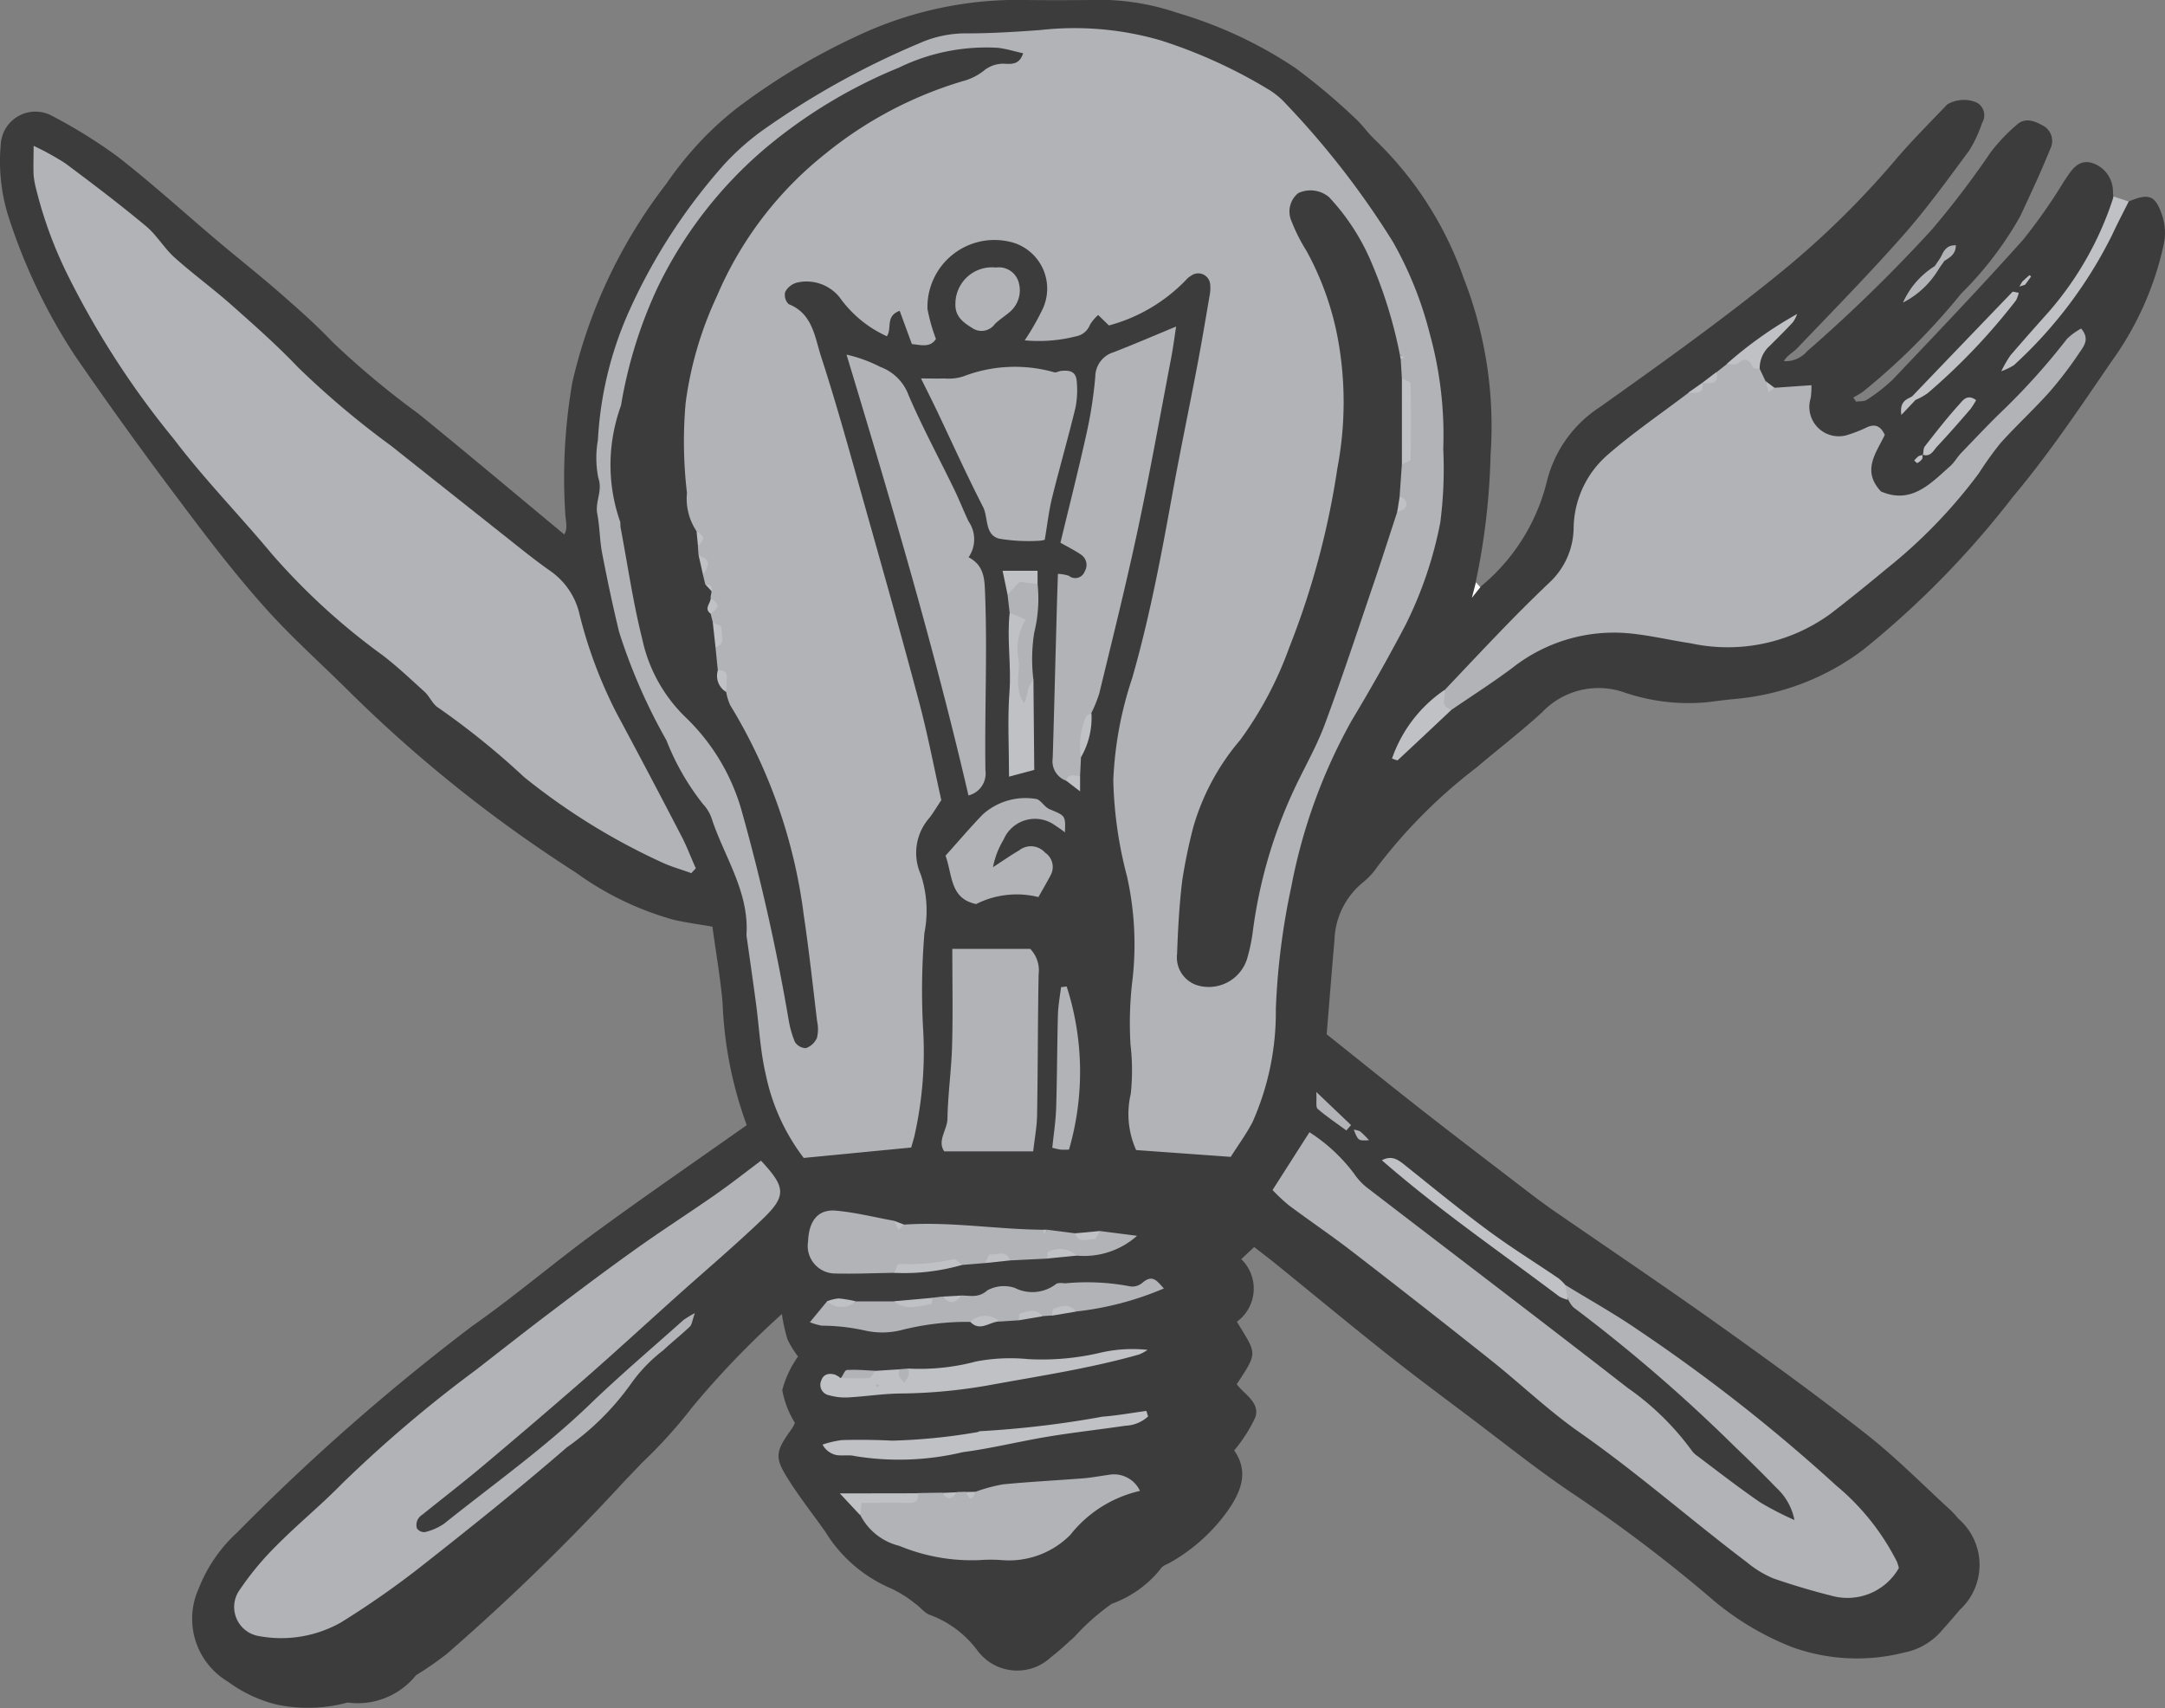 <?xml version="1.0" encoding="UTF-8"?> <svg xmlns="http://www.w3.org/2000/svg" width="68.641" height="54.147"><rect width="100%" height="100%" fill="#808080" stroke="none"/><path data-name="Pfad 2087" d="M67.487 6.388c.656-.277.849-.192 1.064.439a1.764 1.764 0 0 1 .043.954 9.9 9.9 0 0 1-1.658 3.691c-.995 1.455-1.981 2.927-3.113 4.272a28.749 28.749 0 0 1-4.754 4.856 7.88 7.88 0 0 1-4.026 1.554c-.3.028-.6.067-.9.105a6.3 6.3 0 0 1-2.68-.321 2.466 2.466 0 0 0-2.567.638c-.667.613-1.391 1.165-2.081 1.753a16.652 16.652 0 0 0-3.145 3.146 2.272 2.272 0 0 1-.461.5 2.458 2.458 0 0 0-.9 1.83c-.086.976-.162 1.952-.247 2.982 1.016.81 2.014 1.616 3.024 2.407 1.032.808 2.074 1.6 3.115 2.4.36.276.72.551 1.093.809 1.74 1.2 3.5 2.384 5.221 3.611 1.58 1.125 3.151 2.266 4.676 3.465.93.731 1.765 1.583 2.641 2.383a3.348 3.348 0 0 1 .256.279 1.934 1.934 0 0 1 .038 2.9c-.176.215-.362.422-.546.63a2.091 2.091 0 0 1-1.214.716 6.069 6.069 0 0 1-3.548-.173 8.955 8.955 0 0 1-2.461-1.455 47.229 47.229 0 0 0-4.577-3.469c-1.062-.72-2.068-1.524-3.095-2.3-.906-.682-1.817-1.358-2.706-2.062-1.185-.94-2.35-1.905-3.525-2.858-.215-.175-.437-.341-.691-.539l-.409.384a1.3 1.3 0 0 1-.138 1.984c.625 1.041.681.939-.006 1.981.235.319.738.569.594 1.041a4.733 4.733 0 0 1-.675 1.058c.483.69.218 1.337-.268 2a5.661 5.661 0 0 1-1.74 1.542c-.109.064-.257.107-.314.2a3.486 3.486 0 0 1-1.56 1.12 7.255 7.255 0 0 0-1.185 1.05c-.244.219-.484.446-.744.645a1.566 1.566 0 0 1-2.341-.231 3.3 3.3 0 0 0-1.487-1.11c-.178-.057-.309-.248-.474-.361a3.78 3.78 0 0 0-.765-.48 4.518 4.518 0 0 1-2.081-1.792c-.376-.533-.781-1.048-1.135-1.6-.493-.763-.469-.928.08-1.685a1.007 1.007 0 0 0 .087-.175 2.925 2.925 0 0 1-.4-1.035 3.234 3.234 0 0 1 .5-1.066 3.136 3.136 0 0 1-.332-.536 5.161 5.161 0 0 1-.18-.81 28.288 28.288 0 0 0-2.839 2.95 15.493 15.493 0 0 1-1.619 1.788c-.2.218-.412.428-.614.647a70.488 70.488 0 0 1-5.545 5.383 10.472 10.472 0 0 1-.984.683 2.37 2.37 0 0 1-2.167.865 4.846 4.846 0 0 1-2.238.067 4.335 4.335 0 0 1-1.557-.729 2.318 2.318 0 0 1-.925-2.957 4.743 4.743 0 0 1 1.218-1.773 68.757 68.757 0 0 1 7.445-6.537c1.34-.939 2.588-2.008 3.91-2.975 1.581-1.158 3.2-2.269 4.8-3.4a12.652 12.652 0 0 1-.766-3.891c-.074-.8-.211-1.587-.322-2.4-.441-.077-.835-.129-1.222-.217a9.691 9.691 0 0 1-3.109-1.5 43.675 43.675 0 0 1-7.087-5.641c-.927-.93-1.918-1.8-2.79-2.782-.937-1.051-1.8-2.176-2.64-3.3a131.002 131.002 0 0 1-3.358-4.654A18.1 18.1 0 0 1 .25 6.807a5.821 5.821 0 0 1-.225-2.238 1.1 1.1 0 0 1 1.6-.909 16.139 16.139 0 0 1 2.108 1.307c1.093.851 2.119 1.787 3.178 2.681.655.553 1.329 1.084 1.974 1.647.57.5 1.14 1 1.659 1.549a27.145 27.145 0 0 0 2.727 2.274c1.544 1.255 3.067 2.537 4.618 3.823.126-.192.039-.44.032-.675a17.732 17.732 0 0 1 .224-4.14 16.206 16.206 0 0 1 2.969-6.285 11.5 11.5 0 0 1 .935-1.187 10.227 10.227 0 0 1 1.384-1.279 20.741 20.741 0 0 1 3.688-2.209 11.952 11.952 0 0 1 5.1-1.17c.935.015 1.87.01 2.8 0a7.666 7.666 0 0 1 2.287.405 13.677 13.677 0 0 1 3.744 1.742 20.1 20.1 0 0 1 1.9 1.594c.226.2.4.461.615.668a11.2 11.2 0 0 1 2.834 4.4 12.907 12.907 0 0 1 .857 5.617 21.815 21.815 0 0 1-.47 4.031c-.013.107.006.184.142.153a6.236 6.236 0 0 0 2.1-3.291 3.94 3.94 0 0 1 1.693-2.41c1.931-1.371 3.862-2.75 5.7-4.243a27.814 27.814 0 0 0 3.673-3.595c.518-.611 1.09-1.176 1.642-1.758a1.047 1.047 0 0 1 .921-.064.457.457 0 0 1 .184.649 4.1 4.1 0 0 1-.41.879c-.675.911-1.34 1.834-2.089 2.683-1.083 1.228-2.234 2.4-3.365 3.584-.132.139-.322.223-.42.409a.9.9 0 0 0 .735-.314 48.784 48.784 0 0 0 3.953-3.854 28.726 28.726 0 0 0 1.871-2.459 5.681 5.681 0 0 1 .825-.868c.272-.248.576-.112.841.034a.553.553 0 0 1 .218.735c-.29.72-.621 1.424-.949 2.128a11.068 11.068 0 0 1-1.871 2.453 21.061 21.061 0 0 1-3.1 3.1c-.1.077-.217.135-.325.2l.091.128c.115-.018.255 0 .34-.059a5.243 5.243 0 0 0 .832-.652c1.389-1.463 2.783-2.923 4.128-4.427a17.731 17.731 0 0 0 1.295-1.852c.215-.313.418-.7.873-.581a.953.953 0 0 1 .675.906c.006.05.005.1.008.151a3.916 3.916 0 0 1-.827 2.225 16.234 16.234 0 0 1-2.011 2.617 14.772 14.772 0 0 0 2.469-3.376c.234-.453.357-1.006.857-1.296z" fill="#3c3c3c"></path><path data-name="Pfad 2088" d="M67.49 6.388c-.177.356-.363.707-.529 1.067a14.047 14.047 0 0 1-3.111 4.122 2.129 2.129 0 0 1-.4.192 3.97 3.97 0 0 1 .288-.5c.41-.477.827-.947 1.245-1.415a10.357 10.357 0 0 0 2.03-3.624z" fill="#c0c1c5"></path><path data-name="Pfad 2089" d="M39.021 36.673l-3-.216a2.79 2.79 0 0 1-.17-1.783 7.049 7.049 0 0 0-.009-1.566 11.417 11.417 0 0 1 .069-2.1 9.9 9.9 0 0 0-.179-3.226 13 13 0 0 1-.435-3.05 11.685 11.685 0 0 1 .6-3.239c.546-1.9.914-3.848 1.267-5.8.25-1.379.539-2.751.8-4.128.141-.739.264-1.481.391-2.222a1.1 1.1 0 0 0 .015-.3.38.38 0 0 0-.6-.307.687.687 0 0 0-.174.145 5.3 5.3 0 0 1-2.437 1.436l-.342-.331a1.348 1.348 0 0 0-.262.313.582.582 0 0 1-.433.361 4.775 4.775 0 0 1-1.633.129 8.065 8.065 0 0 0 .568-.993 1.524 1.524 0 0 0-1.1-2.145 2.125 2.125 0 0 0-2.552 2.14 5.629 5.629 0 0 0 .269.954c-.185.291-.492.186-.763.162l-.387-1.054c-.462.165-.236.559-.406.807a3.728 3.728 0 0 1-1.5-1.237 1.344 1.344 0 0 0-1.347-.465.592.592 0 0 0-.378.3.407.407 0 0 0 .111.383c.763.3.829 1.051 1.028 1.661.518 1.591.957 3.209 1.412 4.821.577 2.046 1.155 4.092 1.7 6.146.269 1.014.466 2.047.7 3.095-.119.18-.234.371-.366.55a1.68 1.68 0 0 0-.285 1.808 3.642 3.642 0 0 1 .116 1.849 22.186 22.186 0 0 0-.043 3.028 12.09 12.09 0 0 1-.283 3.45c-.032.117-.067.234-.094.328l-3.407.33a6.518 6.518 0 0 1-1.2-2.63c-.178-.752-.214-1.537-.318-2.306-.09-.669-.187-1.338-.281-2.007a.772.772 0 0 1-.015-.151c.081-1.362-.713-2.462-1.109-3.68a1.279 1.279 0 0 0-.275-.449 7.884 7.884 0 0 1-1.156-2.018 17.988 17.988 0 0 1-1.5-3.435c-.2-.825-.376-1.658-.537-2.493-.079-.413-.076-.841-.155-1.254-.074-.383.18-.723.032-1.14a3.273 3.273 0 0 1-.011-1.2 11.477 11.477 0 0 1 .952-4 18.218 18.218 0 0 1 3.056-4.737 8.024 8.024 0 0 1 1.182-1.053 25.944 25.944 0 0 1 4.991-2.778 3.608 3.608 0 0 1 1.536-.318c.77 0 1.542-.05 2.312-.106a9.782 9.782 0 0 1 3.813.328 15.916 15.916 0 0 1 3.479 1.593 2.511 2.511 0 0 1 .51.438 26.925 26.925 0 0 1 3.373 4.354 11.676 11.676 0 0 1 1.17 2.917 12.056 12.056 0 0 1 .427 3.649 13.247 13.247 0 0 1-.094 2.334 12.618 12.618 0 0 1-1.108 3.258 59.887 59.887 0 0 1-1.7 3.016 17.5 17.5 0 0 0-1.916 5.273 22.505 22.505 0 0 0-.49 3.88 8.568 8.568 0 0 1-.74 3.582c-.206.392-.475.757-.689 1.099z" fill="#b2b3b7"></path><path data-name="Pfad 2090" d="M21.918 27.679c-.319-.116-.65-.208-.956-.352a20.645 20.645 0 0 1-4.344-2.692 24.612 24.612 0 0 0-2.722-2.2c-.178-.108-.269-.35-.43-.5-.442-.4-.88-.818-1.357-1.179a20.931 20.931 0 0 1-3.5-3.207C7.592 16.33 6.476 15.19 5.52 13.928a27.416 27.416 0 0 1-3.325-5.112 13.324 13.324 0 0 1-1.046-2.811 2.943 2.943 0 0 1-.083-.441c-.013-.274 0-.549 0-.941a8.61 8.61 0 0 1 1 .551c.868.647 1.729 1.3 2.562 1.994.34.282.571.692.9.989.574.516 1.2.971 1.781 1.484.733.65 1.472 1.3 2.146 2.009a27.566 27.566 0 0 0 2.945 2.482q1.745 1.386 3.492 2.77c.514.406 1.022.823 1.559 1.2a2.292 2.292 0 0 1 .925 1.381 14.431 14.431 0 0 0 1.191 3.159 296.343 296.343 0 0 1 2.039 3.864c.172.329.3.679.455 1.019z" fill="#b2b3b7"></path><path data-name="Pfad 2091" d="M55.79 11.69l.184.388a.278.278 0 0 0 .286.215l1.171-.082a2.324 2.324 0 0 1-.024.411.932.932 0 0 0 1.171 1.165 4.5 4.5 0 0 0 .629-.249c.265-.112.432-.01.549.25-.267.564-.744 1.128-.119 1.792.961.414 1.565-.244 2.2-.81.13-.116.216-.279.338-.406.466-.483.925-.975 1.412-1.437a21.3 21.3 0 0 0 1.949-2.187 2.056 2.056 0 0 1 .446-.325c.277.324.092.551-.039.742a12.315 12.315 0 0 1-.959 1.262c-.5.559-1.054 1.068-1.555 1.624a10.441 10.441 0 0 0-.688.958 16.314 16.314 0 0 1-2.934 3.034c-.58.482-1.166.957-1.764 1.417a5.53 5.53 0 0 1-4.437.941c-.669-.1-1.332-.262-2-.32a5.2 5.2 0 0 0-3.658 1.1c-.618.462-1.27.878-1.907 1.314-.558-.022-.363-.332-.236-.616.637-.671 1.271-1.347 1.915-2.011q.685-.707 1.4-1.389a2.4 2.4 0 0 0 .772-1.739 3.127 3.127 0 0 1 1.089-2.323c.806-.7 1.7-1.31 2.553-1.958.146-.114.349-.146.452-.32l-.005.006c.161-.1.375-.135.453-.347l.319-.251c.38-.242.758-.389 1.037.151z" fill="#b2b3b7"></path><path data-name="Pfad 2092" d="M24.127 36.794c.789.842.815 1.118.046 1.855-.874.837-1.8 1.62-2.7 2.427-.993.89-1.975 1.793-2.979 2.671a230.157 230.157 0 0 1-3.276 2.8c-.6.5-1.217.977-1.825 1.466a.451.451 0 0 0-.153.163.386.386 0 0 0-.02.278.289.289 0 0 0 .249.115 1.815 1.815 0 0 0 .61-.267c1.55-1.241 3.173-2.389 4.609-3.772.962-.927 1.983-1.793 2.98-2.684a3.223 3.223 0 0 1 .362-.22c-.083.233-.09.362-.158.427-.271.26-.569.492-.842.75a4.952 4.952 0 0 0-.989 1.012 8.413 8.413 0 0 1-2.069 2.067c-1.5 1.3-3.057 2.546-4.621 3.775a28.144 28.144 0 0 1-2.534 1.771 3.85 3.85 0 0 1-2.629.432.934.934 0 0 1-.633-1.395 9.257 9.257 0 0 1 1.193-1.452c.673-.682 1.42-1.29 2.09-1.975a41.338 41.338 0 0 1 4.262-3.619c.755-.587 1.506-1.179 2.268-1.756.9-.684 1.807-1.367 2.729-2.025.837-.6 1.7-1.153 2.548-1.742.495-.344.968-.716 1.482-1.102z" fill="#b2b3b7"></path><path data-name="Pfad 2093" d="M49.632 40.736c.768.472 1.559.912 2.3 1.422a54.166 54.166 0 0 1 6.292 4.94 7.589 7.589 0 0 1 1.918 2.409 1.454 1.454 0 0 1 .061.2 1.875 1.875 0 0 1-2.109.885 22.693 22.693 0 0 1-1.87-.556 3.321 3.321 0 0 1-.834-.508c-1.787-1.35-3.468-2.833-5.308-4.12-.989-.69-1.867-1.537-2.814-2.29q-2.188-1.74-4.4-3.446c-.656-.506-1.344-.97-2.007-1.465a5.633 5.633 0 0 1-.515-.483l1.17-1.832a5.4 5.4 0 0 1 1.417 1.316 1.943 1.943 0 0 0 .47.487c2.733 2.1 5.479 4.183 8.2 6.3a8.6 8.6 0 0 1 2.036 1.991.653.653 0 0 0 .162.158c.662.5 1.316 1.006 2 1.478a9.746 9.746 0 0 0 1.092.563 1.878 1.878 0 0 0-.565-1.014q-.633-.653-1.293-1.28a50.637 50.637 0 0 0-5.147-4.446.877.877 0 0 1-.163-.238c-.013-.163-.307-.27-.093-.471z" fill="#b2b3b7"></path><path data-name="Pfad 2094" d="M33.805 24.749a.655.655 0 0 1-.429-.717c.038-1.207.067-2.413.1-3.62l.037-1.363.028-.857a1.2 1.2 0 0 1 .35.062.317.317 0 0 0 .5-.142.392.392 0 0 0-.128-.536c-.182-.126-.384-.225-.642-.372.281-1.164.575-2.322.833-3.488a13.753 13.753 0 0 0 .272-1.777.816.816 0 0 1 .583-.774c.649-.252 1.289-.529 1.98-.814-.052.332-.094.669-.158 1-.348 1.818-.673 3.641-1.06 5.451-.371 1.735-.8 3.456-1.219 5.181a4.381 4.381 0 0 1-.247.613c-.3.423-.146.952-.332 1.4l-.029.586a.55.55 0 0 1-.439.167z" fill="#b2b3b7"></path><path data-name="Pfad 2095" d="M30.709 17.665c.516.273.506.725.524 1.187.072 1.857-.018 3.715.01 5.571a.716.716 0 0 1-.538.793c-1.091-4.7-2.455-9.31-3.866-13.974a4.455 4.455 0 0 1 1.068.388 1.508 1.508 0 0 1 .9.9c.434 1.01.959 1.981 1.44 2.971.164.337.3.688.461 1.026a1 1 0 0 1 .001 1.138z" fill="#b2b3b7"></path><path data-name="Pfad 2096" d="M32.757 36.499h-2.818c-.236-.333.093-.677.1-1.034.013-.775.126-1.549.147-2.325.028-1 .007-2.009.007-3.061h2.47a.982.982 0 0 1 .266.81c-.027 1.488-.023 2.976-.048 4.464-.007.37-.078.74-.124 1.146z" fill="#b2b3b7"></path><path data-name="Pfad 2097" d="M29.2 11.997c.3 0 .523.007.743 0a1.532 1.532 0 0 0 .595-.064 4.557 4.557 0 0 1 2.895-.129c.065.01.137-.039.207-.046.334-.035.482.053.5.354a2.83 2.83 0 0 1-.046.828c-.23.947-.5 1.883-.736 2.829-.106.431-.155.877-.235 1.344a.913.913 0 0 1-.19.03 5.571 5.571 0 0 1-1.258-.068c-.463-.125-.335-.67-.51-1.01-.514-1-.975-2.026-1.459-3.041-.15-.316-.308-.626-.506-1.027z" fill="#b2b3b7"></path><path data-name="Pfad 2098" d="M30.946 47.284a5.094 5.094 0 0 1 .848-.229c.847-.083 1.7-.125 2.548-.192.273-.021.543-.075.815-.111a.909.909 0 0 1 .986.51 3.916 3.916 0 0 0-2.208 1.393 2.739 2.739 0 0 1-2.183.8 4.6 4.6 0 0 0-.679 0 5.988 5.988 0 0 1-2.56-.451 1.888 1.888 0 0 1-1.24-.984c-.149-.435.113-.5.456-.539.46-.046.947.134 1.381-.151l.755-.012a.306.306 0 0 0 .468-.02l.28-.008c.114.159.225.16.333-.006z" fill="#b2b3b7"></path><path data-name="Pfad 2099" d="M31.234 40.039l-.736.06a6.919 6.919 0 0 0-2.146.25c-.631.009-1.262.037-1.892.021a.874.874 0 0 1-.84-1.017c.025-.656.317-1.025.882-.975.622.056 1.234.211 1.85.323a.34.34 0 0 0 .313.119c1.468-.1 2.922.15 4.386.163.053.085.105.083.156 0l.886.114a.762.762 0 0 0 .777-.073l1.18.151a2.526 2.526 0 0 1-1.907.629c-.32-.049-.646-.149-.937.093l-1.186.059a.837.837 0 0 0-.786.083z" fill="#b2b3b7"></path><path data-name="Pfad 2100" d="M32.296 41.854l-.6.039c-.312-.2-.62.045-.93.011a8.439 8.439 0 0 0-2.2.263 2.479 2.479 0 0 1-1.124.015 6.423 6.423 0 0 0-1.394-.158 2.113 2.113 0 0 1-.371-.109l.544-.661c.307-.044.615.236.922 0h1.2a1.636 1.636 0 0 0 1.216-.113l.3-.038a.452.452 0 0 0 .63-.034c.279 0 .535.083.816-.165a1.093 1.093 0 0 1 .87-.077 1.23 1.23 0 0 0 1.3-.118c.06-.053.2-.036.294-.027a7.29 7.29 0 0 1 2.084.1.489.489 0 0 0 .377-.127c.324-.269.458-.035.671.189a9.8 9.8 0 0 1-2.786.731c-.287-.164-.52 0-.759.126l-.3.021c-.288-.151-.521.008-.76.132z" fill="#b2b3b7"></path><path data-name="Pfad 2101" d="M33.764 26.386a3.574 3.574 0 0 0-.3-.212 1.082 1.082 0 0 0-1.648.448 2.611 2.611 0 0 0-.333.868c.275-.178.544-.367.827-.532a.6.6 0 0 1 .821.068.548.548 0 0 1 .169.737c-.115.219-.241.432-.377.675a2.847 2.847 0 0 0-1.974.221c-.83-.172-.745-.9-.971-1.534.372-.414.759-.868 1.173-1.3a2.024 2.024 0 0 1 1.684-.5c.152.009.276.261.442.327.502.21.507.196.487.734z" fill="#b2b3b7"></path><path data-name="Pfad 2102" d="M28.805 43.384a6.925 6.925 0 0 0 2.138-.224 5.789 5.789 0 0 1 1.649-.076 8.056 8.056 0 0 0 2.228-.187 4.525 4.525 0 0 1 1.563-.106 1.364 1.364 0 0 1-.266.146c-1.513.429-3.064.667-4.609.947a16.92 16.92 0 0 1-2.9.29c-.575 0-1.15.094-1.725.125a1.841 1.841 0 0 1-.593-.068.336.336 0 0 1-.254-.464c.069-.209.24-.243.428-.194a.78.78 0 0 1 .191.115c.322-.27.752-.032 1.09-.231l.752-.048a.178.178 0 0 0 .308-.025z" fill="#c0c1c5"></path><path data-name="Pfad 2103" d="M36.4 44.902a1.132 1.132 0 0 1-.72.294c-.816.12-1.636.211-2.449.345-.9.149-1.8.374-2.706.493a8.682 8.682 0 0 1-3.415.125c-.191-.05-.406 0-.6-.035a.659.659 0 0 1-.432-.33 3.1 3.1 0 0 1 .619-.143 19.995 19.995 0 0 1 1.587.018 18.576 18.576 0 0 0 2.664-.263c.049 0 .1-.04.144-.038a31.206 31.206 0 0 0 3.86-.459c.467-.036.929-.12 1.394-.183z" fill="#c0c1c5"></path><path data-name="Pfad 2104" d="M33.819 31.272a8.828 8.828 0 0 1 .073 5.172c-.071 0-.166.006-.259 0a2.423 2.423 0 0 1-.27-.06c.042-.424.109-.839.122-1.257.031-.984.03-1.969.056-2.954.008-.294.063-.586.1-.88z" fill="#b2b3b7"></path><path data-name="Pfad 2105" d="M31.576 8.481a.65.65 0 0 1 .7.406.9.9 0 0 1-.221.966c-.161.15-.357.264-.513.419a.521.521 0 0 1-.668.157c-.29-.179-.6-.367-.583-.8a1.158 1.158 0 0 1 1.285-1.148z" fill="#b2b3b7"></path><path data-name="Pfad 2106" d="M49.628 40.735l.088.471a1.093 1.093 0 0 1-.281-.108c-1.884-1.418-3.832-2.754-5.623-4.317.333-.176.538 0 .761.179.863.691 1.719 1.392 2.608 2.049.725.536 1.493 1.012 2.239 1.519a1.547 1.547 0 0 1 .208.207z" fill="#c0c1c5"></path><path data-name="Pfad 2107" d="M32.765 21.547l.026 2.859-.8.214c0-.943-.051-1.82.014-2.687.063-.838-.087-1.67.006-2.5.529-.163.536.208.516.541-.028.478.011.961-.051 1.434-.055.43.25-.023.289.139z" fill="#c0c1c5"></path><path data-name="Pfad 2108" d="M32.764 21.546a1.212 1.212 0 0 0-.162.279 2.21 2.21 0 0 1-.128.472c-.3-.412-.164-.878-.169-1.315a1.829 1.829 0 0 1 .212-1.345l-.505-.208-.068-.583c.156-.576.468-.7.953-.33a4.465 4.465 0 0 1-.107 1.537 5.356 5.356 0 0 0-.026 1.493z" fill="#b2b3b7"></path><path data-name="Pfad 2109" d="M60.624 12.565q1.587-1.657 3.179-3.31c.019-.02.089.01.2.024a.912.912 0 0 1-.085.242 19.849 19.849 0 0 1-2.8 2.942 2 2 0 0 1-.384.214c-.108.031-.144-.006-.11-.112z" fill="#c0c1c5"></path><path data-name="Pfad 2110" d="M45.799 21.871c.052.216-.179.539.235.616-.572.538-1.143 1.077-1.719 1.611-.018.016-.087-.023-.182-.051a4.354 4.354 0 0 1 1.666-2.176z" fill="#c0c1c5"></path><path data-name="Pfad 2111" d="M55.791 11.691c-.071-.01-.189 0-.206-.032-.114-.24-.23-.356-.487-.139-.073.061-.235.016-.356.02a12.753 12.753 0 0 1 2.236-1.587 1.052 1.052 0 0 1-.134.262c-.237.256-.484.5-.734.748a.948.948 0 0 0-.319.728z" fill="#c0c1c5"></path><path data-name="Pfad 2112" d="M29.109 47.337c.014.206-.052.313-.29.306-.485-.015-.971 0-1.5 0l-.048.388-.645-.69z" fill="#c0c1c5"></path><path data-name="Pfad 2113" d="M60.966 14.425c.02-.094.01-.211.063-.279.352-.45.7-.9 1.088-1.326.107-.118.253-.348.535-.135a2.225 2.225 0 0 1-.182.286c-.343.4-.686.79-1.044 1.172-.124.132-.215.361-.475.268z" fill="#c0c1c5"></path><path data-name="Pfad 2114" d="M28.352 40.35c.05-.1.1-.279.151-.282a6.488 6.488 0 0 0 1.739-.153c.06-.019.169.12.256.185a6.667 6.667 0 0 1-2.146.25z" fill="#c0c1c5"></path><path data-name="Pfad 2115" d="M32.896 18.515l-.573-.072-.38.4-.156-.749h1.109z" fill="#c0c1c5"></path><path data-name="Pfad 2116" d="M42.686 35.835c-.307-.225-.626-.436-.912-.686-.066-.058-.023-.242-.039-.532l1.1 1.049z" fill="#b2b3b7"></path><path data-name="Pfad 2117" d="M61.458 8.543a2.789 2.789 0 0 1-1.124 1.049 2.625 2.625 0 0 1 1.013-1.16c.079-.012.119.025.111.111z" fill="#b2b3b7"></path><path data-name="Pfad 2118" d="M27.749 43.454c-.068.082-.13.229-.2.234-.293.023-.59 0-.885 0 .063-.091.121-.256.188-.26.295-.018.596.012.897.026z" fill="#b2b3b7"></path><path data-name="Pfad 2119" d="M34.273 24.004a2.3 2.3 0 0 1 .158-1.285c.033-.053.115-.077.173-.115a2.5 2.5 0 0 1-.331 1.4z" fill="#c0c1c5"></path><path data-name="Pfad 2120" d="M29.562 41.141c-.01.071-.012.2-.033.2-.4.063-.812.218-1.183-.092z" fill="#c0c1c5"></path><path data-name="Pfad 2121" d="M33.205 39.896c.009-.074-.009-.187.032-.215a.8.8 0 0 1 .905.122z" fill="#c0c1c5"></path><path data-name="Pfad 2122" d="M30.764 41.903a.68.68 0 0 1 .93-.011c-.311-.005-.617.343-.93.011z" fill="#c0c1c5"></path><path data-name="Pfad 2123" d="M31.234 40.04c.052-.1.116-.278.156-.273.216.027.515-.171.63.189z" fill="#c0c1c5"></path><path data-name="Pfad 2124" d="M27.141 41.253a.689.689 0 0 1-.922 0 1.356 1.356 0 0 1 .366-.092 3.982 3.982 0 0 1 .556.092z" fill="#c0c1c5"></path><path data-name="Pfad 2125" d="M34.87 39.023c-.055.091-.121.266-.161.26-.211-.031-.508.175-.616-.187z" fill="#c0c1c5"></path><path data-name="Pfad 2126" d="M33.358 41.705c.011-.074 0-.2.036-.214.25-.086.512-.189.722.087z" fill="#c0c1c5"></path><path data-name="Pfad 2127" d="M32.299 41.854c.012-.073 0-.2.037-.211.248-.086.509-.185.72.083z" fill="#c0c1c5"></path><path data-name="Pfad 2128" d="M42.921 35.811a.613.613 0 0 1 .205.056 3.212 3.212 0 0 1 .279.278c-.342.02-.342.02-.484-.334z" fill="#b2b3b7"></path><path data-name="Pfad 2129" d="M60.733 12.677l-.451.476c-.062-.43.164-.492.342-.588z" fill="#c0c1c5"></path><path data-name="Pfad 2130" d="M61.525 8.163c.094-.191.175-.4.486-.387-.005.294-.2.39-.372.5-.087.011-.122-.028-.114-.113z" fill="#b2b3b7"></path><path data-name="Pfad 2131" d="M33.805 24.75c.067-.269.284-.132.439-.163v.5z" fill="#c0c1c5"></path><path data-name="Pfad 2132" d="M28.804 43.383a.733.733 0 0 1 0 .225 1.1 1.1 0 0 1-.135.223.909.909 0 0 1-.157-.2.641.641 0 0 1-.007-.224z" fill="#b2b3b7"></path><path data-name="Pfad 2133" d="M53.974 12.132c.062.408-.237.3-.452.32z" fill="#c0c1c5"></path><path data-name="Pfad 2134" d="M54.422 11.791c.087.426-.2.36-.453.347z" fill="#c0c1c5"></path><path data-name="Pfad 2135" d="M28.664 38.821l-.181.161-.131-.28z" fill="#c0c1c5"></path><path data-name="Pfad 2136" d="M56.261 12.293l-.186.141-.1-.355z" fill="#c0c1c5"></path><path data-name="Pfad 2137" d="M30.493 41.069c-.232.271-.362.278-.63.034z" fill="#c0c1c5"></path><path data-name="Pfad 2138" d="M60.95 14.411c0 .048.013.107-.01.14a.427.427 0 0 1-.151.127c-.014.007-.063-.051-.1-.078a1.023 1.023 0 0 1 .135-.137.431.431 0 0 1 .138-.038z" fill="#c0c1c5"></path><path data-name="Pfad 2139" d="M64.113 8.931c.077-.071.153-.142.232-.209a.245.245 0 0 1 .049.044c-.061.088-.125.174-.189.26-.068.002-.096-.029-.092-.095z" fill="#c0c1c5"></path><path data-name="Pfad 2140" d="M30.332 47.305c-.166.246-.281.251-.468.02z" fill="#c0c1c5"></path><path data-name="Pfad 2141" d="M46.935 18.614l-.27.337.128-.491z" fill="#fdfdfd"></path><path data-name="Pfad 2142" d="M61.64 8.28l-.186.264-.111-.112.183-.268z" fill="#b2b3b7"></path><path data-name="Pfad 2143" d="M30.946 47.289c-.161.282-.169.282-.334.008z" fill="#c0c1c5"></path><path data-name="Pfad 2144" d="M33.206 38.982l-.1.119-.053-.117z" fill="#c0c1c5"></path><path data-name="Pfad 2145" d="M64.206 9.026l-.183.058.091-.153c.032.03.062.062.092.095z" fill="#c0c1c5"></path><path data-name="Pfad 2146" d="M22.532 19.454l.067.276a.879.879 0 0 1 .086.785l.073.733a2.788 2.788 0 0 1 .266.688 1.645 1.645 0 0 0 .127.418 16.827 16.827 0 0 1 2.334 6.67c.166 1.114.287 2.234.422 3.353a1.155 1.155 0 0 1-.006.524.6.6 0 0 1-.35.325.421.421 0 0 1-.351-.2 3.274 3.274 0 0 1-.2-.718 64.568 64.568 0 0 0-1.478-6.578 6.583 6.583 0 0 0-1.794-3 4.853 4.853 0 0 1-1.366-2.474c-.292-1.162-.463-2.354-.686-3.533-.014-.073.006-.161-.027-.222a5.439 5.439 0 0 1-.23-2.591 5.577 5.577 0 0 1 .27-1.056A14.363 14.363 0 0 1 20.87 9.07a13.458 13.458 0 0 1 3.4-4.374 15.99 15.99 0 0 1 4.234-2.554 6.329 6.329 0 0 1 3.141-.626c.265.032.523.113.793.173-.113.359-.362.343-.58.332a.964.964 0 0 0-.679.231 1.857 1.857 0 0 1-.666.324 12.577 12.577 0 0 0-4.358 2.309 11.513 11.513 0 0 0-3.429 4.51 11.524 11.524 0 0 0-.987 3.369 13.812 13.812 0 0 0 .041 2.861 1.859 1.859 0 0 0 .3 1.209c.188.141.141.3.046.472l.023.3c.113.186.288.358.135.6l.078.323a.226.226 0 0 1 .2.217l-.036.2c.19.177.01.343.006.508z" fill="#3c3c3c"></path><path data-name="Pfad 2147" d="M44.41 11.393l.036.6a5.919 5.919 0 0 1 0 2.726l-.073 1.037a.467.467 0 0 1-.077.48c-.248.757-.49 1.516-.747 2.271-.508 1.491-1 2.989-1.55 4.464-.27.725-.667 1.4-.993 2.106a15.269 15.269 0 0 0-1.286 4.452 5.473 5.473 0 0 1-.187.882 1.272 1.272 0 0 1-1.493.844.925.925 0 0 1-.721-1.014c.028-.779.07-1.56.164-2.332a16.951 16.951 0 0 1 .35-1.688 7.414 7.414 0 0 1 1.488-2.764 11.613 11.613 0 0 0 1.549-2.916 25.808 25.808 0 0 0 1.534-5.714 11.143 11.143 0 0 0 .019-4.055 9.318 9.318 0 0 0-1-2.817 5.509 5.509 0 0 1-.474-.94.75.75 0 0 1 .211-.893.913.913 0 0 1 .982.132 7.023 7.023 0 0 1 1.372 2.145 14.468 14.468 0 0 1 .869 2.848c.059.023.082.052.069.086s-.025.06-.042.06z" fill="#3c3c3c"></path><path data-name="Pfad 2148" d="M44.447 14.723v-2.726c.1.054.273.107.274.163q.027 1.2 0 2.4c-.002.058-.179.108-.274.163z" fill="#c0c1c5"></path><path data-name="Pfad 2149" d="M22.685 20.517l-.086-.785c.1.052.281.114.276.154-.027.217.172.516-.19.631z" fill="#c0c1c5"></path><path data-name="Pfad 2150" d="M23.025 21.938a.6.6 0 0 1-.266-.688c.168-.008.3.029.284.239-.009.149-.012.299-.018.449z" fill="#c0c1c5"></path><path data-name="Pfad 2151" d="M22.287 18.214l-.135-.6c.349.111.382.259.135.6z" fill="#c0c1c5"></path><path data-name="Pfad 2152" d="M44.297 16.238l.077-.48a.222.222 0 0 1 .191.32c-.027.078-.175.11-.268.16z" fill="#c0c1c5"></path><path data-name="Pfad 2153" d="M22.533 19.456c-.233-.168.007-.334 0-.5.289.207.289.282 0 .5z" fill="#c0c1c5"></path><path data-name="Pfad 2154" d="M22.129 17.305l-.046-.472c.267.178.276.25.046.472z" fill="#c0c1c5"></path><path data-name="Pfad 2155" d="M44.407 11.393a2.502 2.502 0 0 0-.024-.143l.148.082z" fill="#c0c1c5"></path><path data-name="Pfad 2156" d="M22.57 18.752l-.2-.216c.169-.028.223.058.2.216z" fill="#c0c1c5"></path><path data-name="Pfad 2157" d="M27.871 43.926l-.054.049c-.016-.018-.047-.037-.046-.054s.033-.033.051-.05z" fill="#b2b3b7"></path></svg> 